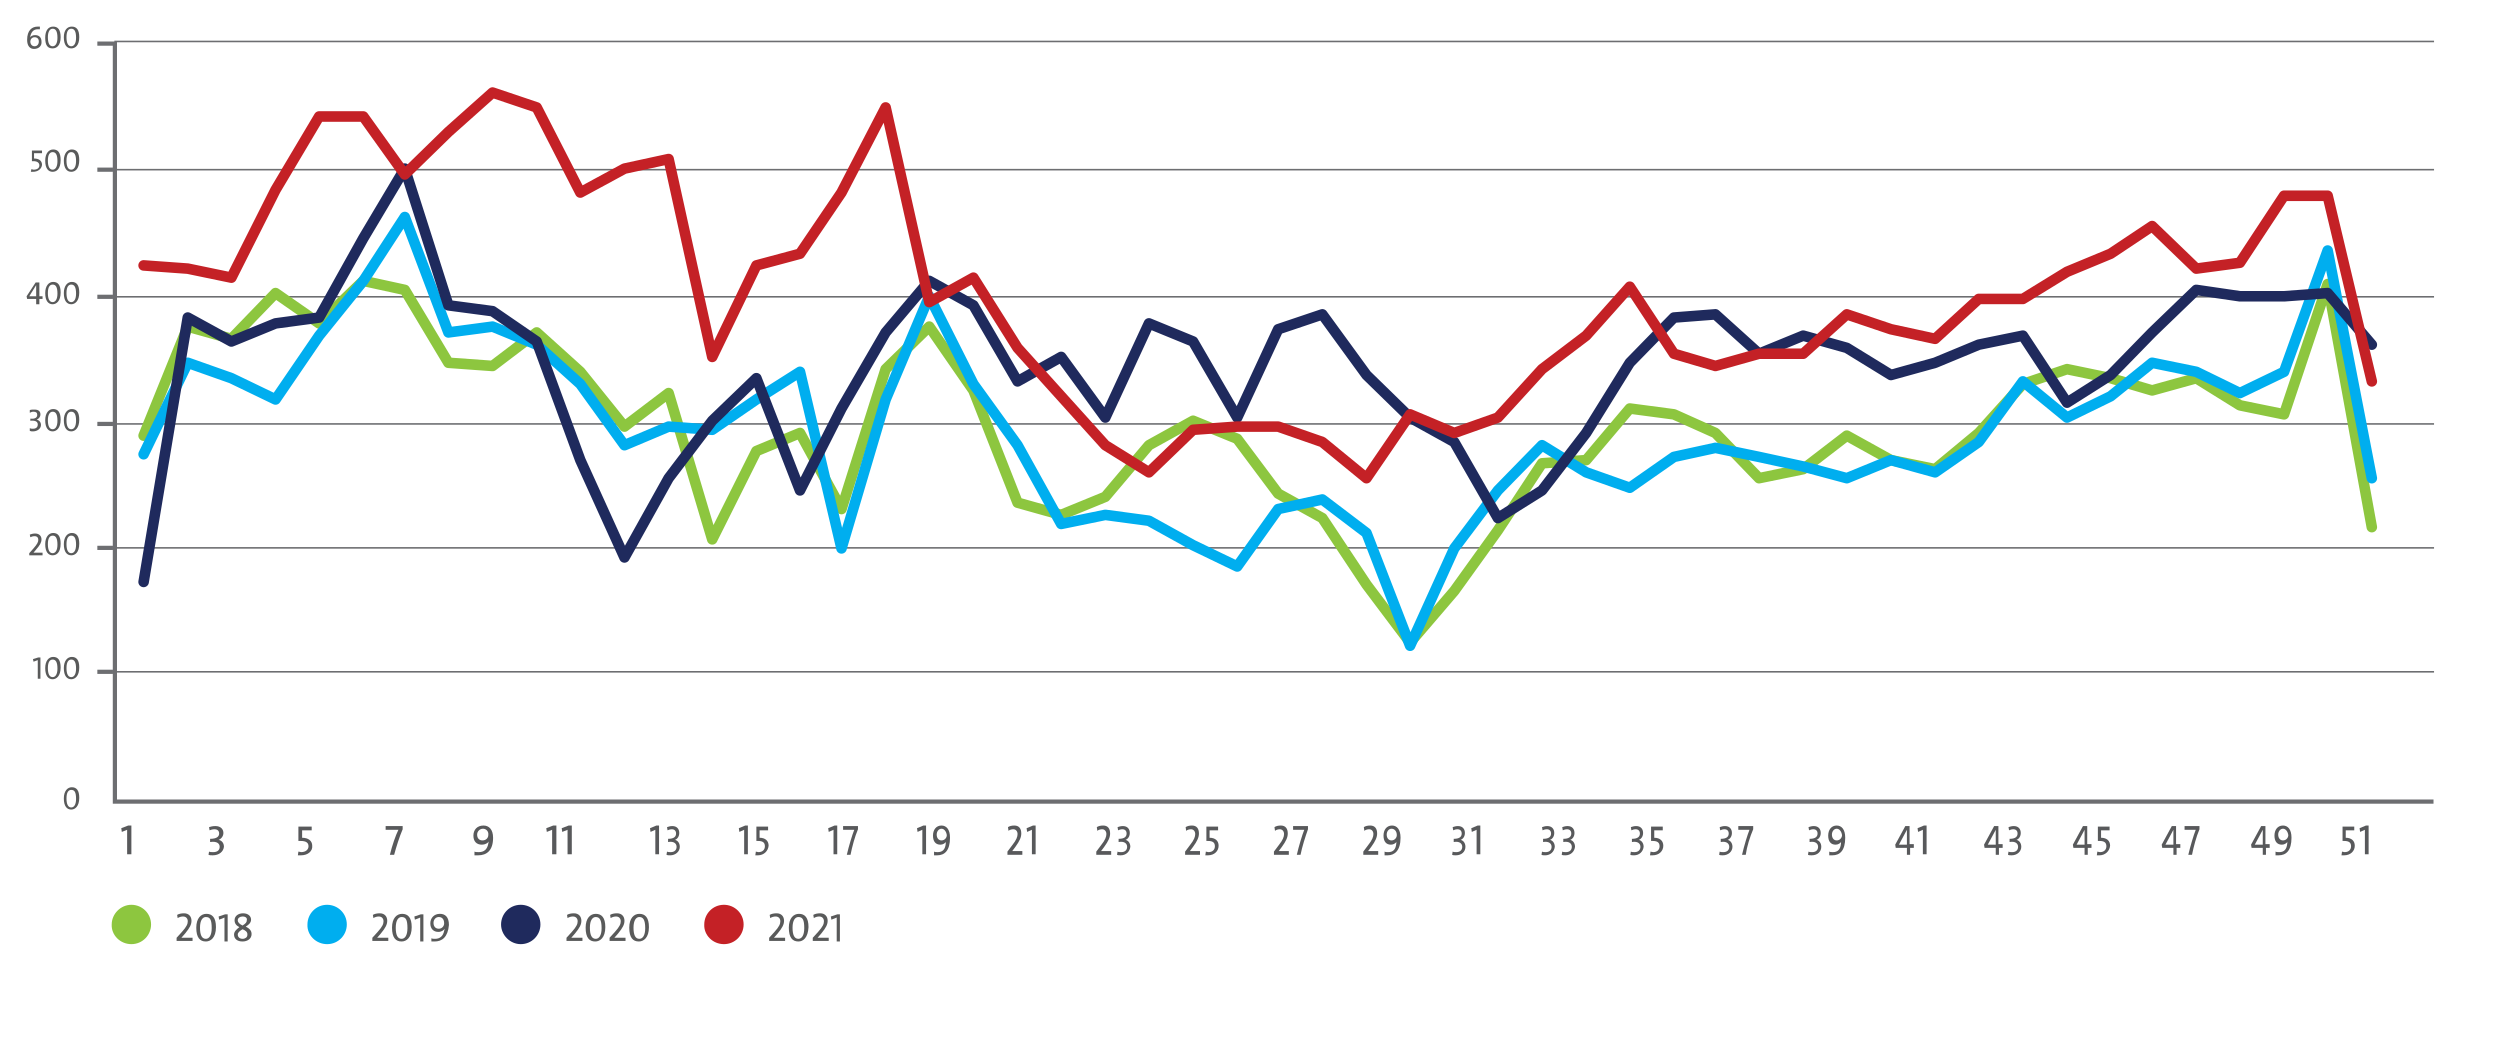 <?xml version="1.0" encoding="utf-8"?>
<!-- Generator: Adobe Illustrator 26.2.1, SVG Export Plug-In . SVG Version: 6.00 Build 0)  -->
<svg xmlns="http://www.w3.org/2000/svg" xmlns:xlink="http://www.w3.org/1999/xlink" version="1.1" x="0px" y="0px" viewBox="0 0 470 196.3" style="enable-background:new 0 0 470 196.3;" xml:space="preserve" width="470" height="196.3">
<style type="text/css">
	.st0{fill:#595A5A;}
	.st1{fill:none;stroke:#6D6E71;stroke-width:0.791;stroke-miterlimit:10;}
	.st2{fill:none;stroke:#6D6E71;stroke-width:0.297;stroke-linejoin:round;stroke-miterlimit:10;}
	.st3{fill:#58595B;}
	.st4{fill:#8DC63F;}
	.st5{fill:#00AEEF;}
	.st6{fill:#1F2A5D;}
	.st7{fill:#C42126;}
	
		.st8{clip-path:url(#SVGID_00000119099056554955272470000003491310298587259015_);fill:none;stroke:#8DC63F;stroke-width:1.989;stroke-linecap:round;stroke-linejoin:round;stroke-miterlimit:10;}
	
		.st9{clip-path:url(#SVGID_00000106826653045935143220000015156453449118869430_);fill:none;stroke:#00AEEF;stroke-width:1.989;stroke-linecap:round;stroke-linejoin:round;stroke-miterlimit:10;}
	
		.st10{clip-path:url(#SVGID_00000148649652640935145220000009701496460523006378_);fill:none;stroke:#1F2A5D;stroke-width:1.989;stroke-linecap:round;stroke-linejoin:round;stroke-miterlimit:10;}
	
		.st11{clip-path:url(#SVGID_00000180324984151259370020000006360044693406324404_);fill:none;stroke:#C42126;stroke-width:1.989;stroke-linecap:round;stroke-linejoin:round;stroke-miterlimit:10;}
</style>
<g id="Grafiek">
	<g>
		<g>
			<path class="st0" d="M13.4,152.2c-0.8,0-1.4-0.6-1.4-2.1c0-1.4,0.7-2.1,1.5-2.1c0.9,0,1.4,0.6,1.4,2     C14.9,151.6,14.1,152.2,13.4,152.2z M13.4,148.5c-0.5,0-0.9,0.4-0.9,1.6c0,1.1,0.3,1.7,0.9,1.7c0.5,0,0.9-0.5,0.9-1.6     C14.3,148.9,14,148.5,13.4,148.5z"/>
		</g>
	</g>
	<g>
		<g>
			<path class="st0" d="M7.1,127.6v-3.5l-0.8,0.3l-0.1-0.5l1-0.3h0.4v4H7.1z"/>
			<path class="st0" d="M9.9,127.7c-0.8,0-1.4-0.6-1.4-2.1c0-1.4,0.7-2.1,1.5-2.1c0.9,0,1.4,0.6,1.4,2     C11.4,127.1,10.6,127.7,9.9,127.7z M9.9,124c-0.5,0-0.9,0.4-0.9,1.6c0,1.1,0.3,1.7,0.9,1.7c0.5,0,0.9-0.5,0.9-1.6     C10.8,124.5,10.5,124,9.9,124z"/>
			<path class="st0" d="M13.4,127.7c-0.8,0-1.4-0.6-1.4-2.1c0-1.4,0.7-2.1,1.5-2.1c0.9,0,1.4,0.6,1.4,2     C14.9,127.1,14.1,127.7,13.4,127.7z M13.4,124c-0.5,0-0.9,0.4-0.9,1.6c0,1.1,0.3,1.7,0.9,1.7c0.5,0,0.9-0.5,0.9-1.6     C14.3,124.5,14,124,13.4,124z"/>
		</g>
	</g>
	<g>
		<g>
			<path class="st0" d="M5.5,104.4v-0.4l0.8-0.9c0.7-0.8,0.9-1.2,0.9-1.6c0-0.4-0.2-0.7-0.7-0.7c-0.3,0-0.6,0.1-0.8,0.2l-0.1-0.5     c0.3-0.1,0.6-0.2,1-0.2c0.8,0,1.2,0.5,1.2,1.1c0,0.6-0.3,1.1-1,1.9l-0.5,0.6v0c0.4,0,1,0,1.7,0v0.5H5.5z"/>
			<path class="st0" d="M9.9,104.4c-0.8,0-1.4-0.6-1.4-2.1c0-1.4,0.7-2.1,1.5-2.1c0.9,0,1.4,0.6,1.4,2     C11.4,103.9,10.6,104.4,9.9,104.4z M9.9,100.7c-0.5,0-0.9,0.4-0.9,1.6c0,1.1,0.3,1.7,0.9,1.7c0.5,0,0.9-0.5,0.9-1.6     C10.8,101.2,10.5,100.7,9.9,100.7z"/>
			<path class="st0" d="M13.4,104.4c-0.8,0-1.4-0.6-1.4-2.1c0-1.4,0.7-2.1,1.5-2.1c0.9,0,1.4,0.6,1.4,2     C14.9,103.9,14.1,104.4,13.4,104.4z M13.4,100.7c-0.5,0-0.9,0.4-0.9,1.6c0,1.1,0.3,1.7,0.9,1.7c0.5,0,0.9-0.5,0.9-1.6     C14.3,101.2,14,100.7,13.4,100.7z"/>
		</g>
	</g>
	<g>
		<g>
			<path class="st0" d="M6.2,81.1c-0.3,0-0.4,0-0.6-0.1l0-0.5c0.2,0.1,0.3,0.1,0.6,0.1c0.6,0,0.9-0.3,0.9-0.8c0-0.5-0.4-0.8-1.4-0.7     v-0.4C6.6,78.8,7,78.5,7,78c0-0.4-0.2-0.6-0.7-0.6c-0.3,0-0.5,0.1-0.7,0.2l0-0.5C5.8,77,6.1,77,6.5,77c0.8,0,1.1,0.4,1.1,0.9     c0,0.5-0.3,0.8-0.7,1l0,0c0.5,0.1,0.8,0.5,0.8,1C7.7,80.6,7,81.1,6.2,81.1z"/>
			<path class="st0" d="M9.9,81.1c-0.8,0-1.4-0.6-1.4-2.1c0-1.4,0.7-2.1,1.5-2.1c0.9,0,1.4,0.6,1.4,2C11.4,80.5,10.6,81.1,9.9,81.1z      M9.9,77.4C9.4,77.4,9,77.9,9,79c0,1.1,0.3,1.7,0.9,1.7c0.5,0,0.9-0.5,0.9-1.6C10.8,77.9,10.5,77.4,9.9,77.4z"/>
			<path class="st0" d="M13.4,81.1c-0.8,0-1.4-0.6-1.4-2.1c0-1.4,0.7-2.1,1.5-2.1c0.9,0,1.4,0.6,1.4,2     C14.9,80.5,14.1,81.1,13.4,81.1z M13.4,77.4c-0.5,0-0.9,0.4-0.9,1.6c0,1.1,0.3,1.7,0.9,1.7c0.5,0,0.9-0.5,0.9-1.6     C14.3,77.9,14,77.4,13.4,77.4z"/>
		</g>
	</g>
	<g>
		<g>
			<path class="st0" d="M7.4,56.2v1H6.8v-1H5.1L5,55.7l1.7-2.6h0.7v2.6H8v0.5H7.4z M6.8,53.6L6.8,53.6l-1.3,2.1c0.4,0,1.1,0,1.3,0     V53.6z"/>
			<path class="st0" d="M9.9,57.2c-0.8,0-1.4-0.6-1.4-2.1c0-1.4,0.7-2.1,1.5-2.1c0.9,0,1.4,0.6,1.4,2C11.4,56.6,10.6,57.2,9.9,57.2z      M9.9,53.5c-0.5,0-0.9,0.4-0.9,1.6c0,1.1,0.3,1.7,0.9,1.7c0.5,0,0.9-0.5,0.9-1.6C10.8,54,10.5,53.5,9.9,53.5z"/>
			<path class="st0" d="M13.4,57.2c-0.8,0-1.4-0.6-1.4-2.1c0-1.4,0.7-2.1,1.5-2.1c0.9,0,1.4,0.6,1.4,2     C14.9,56.6,14.1,57.2,13.4,57.2z M13.4,53.5c-0.5,0-0.9,0.4-0.9,1.6c0,1.1,0.3,1.7,0.9,1.7c0.5,0,0.9-0.5,0.9-1.6     C14.3,54,14,53.5,13.4,53.5z"/>
		</g>
	</g>
	<g>
		<g>
			<path class="st0" d="M6.2,32.3c-0.1,0-0.3,0-0.4,0l0.1-0.5c0.1,0,0.3,0.1,0.4,0.1c0.7,0,1.1-0.3,1.1-0.8c0-0.5-0.4-0.8-1.1-0.8     c-0.1,0-0.2,0-0.3,0v-2h1.9v0.5H6.4v1c0.9,0,1.5,0.4,1.5,1.2C7.8,31.8,7.1,32.3,6.2,32.3z"/>
			<path class="st0" d="M9.9,32.3c-0.8,0-1.4-0.6-1.4-2.1c0-1.4,0.7-2.1,1.5-2.1c0.9,0,1.4,0.6,1.4,2C11.4,31.8,10.6,32.3,9.9,32.3z      M9.9,28.6c-0.5,0-0.9,0.4-0.9,1.6c0,1.1,0.3,1.7,0.9,1.7c0.5,0,0.9-0.5,0.9-1.6C10.8,29.1,10.5,28.6,9.9,28.6z"/>
			<path class="st0" d="M13.4,32.3c-0.8,0-1.4-0.6-1.4-2.1c0-1.4,0.7-2.1,1.5-2.1c0.9,0,1.4,0.6,1.4,2     C14.9,31.8,14.1,32.3,13.4,32.3z M13.4,28.6c-0.5,0-0.9,0.4-0.9,1.6c0,1.1,0.3,1.7,0.9,1.7c0.5,0,0.9-0.5,0.9-1.6     C14.3,29.1,14,28.6,13.4,28.6z"/>
		</g>
	</g>
	<g>
		<g>
			<path class="st0" d="M6.4,9.2c-0.8,0-1.3-0.6-1.3-1.7C5.1,5.7,6,5,7.1,5c0.1,0,0.3,0,0.4,0v0.5c-0.1,0-0.2,0-0.4,0     c-0.8,0-1.2,0.5-1.4,1.3c0,0.1,0,0.2-0.1,0.3l0,0c0.2-0.3,0.5-0.5,1-0.5c0.8,0,1.2,0.5,1.2,1.2C7.9,8.6,7.3,9.2,6.4,9.2z M6.5,7     C6,7,5.7,7.4,5.7,7.8c0,0.5,0.3,0.9,0.8,0.9c0.5,0,0.8-0.4,0.8-0.9C7.3,7.3,7,7,6.5,7z"/>
			<path class="st0" d="M9.9,9.1C9,9.1,8.5,8.6,8.5,7.1C8.5,5.7,9.1,5,10,5c0.9,0,1.4,0.6,1.4,2C11.4,8.6,10.6,9.1,9.9,9.1z      M9.9,5.4C9.4,5.4,9,5.9,9,7c0,1.1,0.3,1.7,0.9,1.7c0.5,0,0.9-0.5,0.9-1.6C10.8,5.9,10.5,5.4,9.9,5.4z"/>
			<path class="st0" d="M13.4,9.1c-0.8,0-1.4-0.6-1.4-2.1C12,5.7,12.6,5,13.5,5c0.9,0,1.4,0.6,1.4,2C14.9,8.6,14.1,9.1,13.4,9.1z      M13.4,5.4c-0.5,0-0.9,0.4-0.9,1.6c0,1.1,0.3,1.7,0.9,1.7c0.5,0,0.9-0.5,0.9-1.6C14.3,5.9,14,5.4,13.4,5.4z"/>
		</g>
	</g>
	<g>
		<path class="st1" d="M18.3,8.2h2.9l0.4,0l0,142.5l435.9,0 M21.3,31.6 M18.3,31.6 M21.3,55.4 M21.3,79.3 M21.3,103.1 M18.3,103.1     M18.3,126.3h2.9 M18.3,103h2.9 M18.3,79.7h2.9 M18.3,55.8h2.9 M18.3,31.9h2.9"/>
	</g>
	<g>
		<path class="st2" d="M457.6,7.8 M21.5,7.8 M457.6,109.7 M21.5,109.7 M21.5,126.3h436.1 M21.5,103h436.1 M21.5,79.7h436.1     M21.5,55.8h436.1 M21.5,31.9h436.1 M21.5,7.8h436.1"/>
	</g>
	<g>
		<g>
			<path class="st3" d="M23.9,160.7V156l-1,0.4l-0.1-0.7l1.3-0.5h0.6v5.4H23.9z"/>
		</g>
	</g>
	<g>
		<g>
			<path class="st3" d="M40,160.8c-0.3,0-0.6,0-0.8-0.1l0.1-0.6c0.2,0.1,0.5,0.1,0.8,0.1c0.8,0,1.2-0.4,1.2-1c0-0.6-0.5-1.1-1.8-0.9     v-0.6c1.2,0,1.7-0.4,1.7-1c0-0.5-0.3-0.8-0.9-0.8c-0.3,0-0.7,0.1-0.9,0.2l-0.1-0.6c0.3-0.1,0.7-0.2,1.2-0.2c1,0,1.5,0.6,1.5,1.3     c0,0.6-0.4,1.1-0.9,1.3l0,0c0.6,0.1,1,0.6,1,1.3C42,160.1,41.2,160.8,40,160.8z"/>
		</g>
	</g>
	<g>
		<g>
			<path class="st3" d="M56.6,160.8c-0.2,0-0.4,0-0.6,0l0.1-0.7c0.2,0,0.4,0.1,0.5,0.1c0.9,0,1.4-0.5,1.4-1.1c0-0.7-0.5-1-1.5-1     c-0.2,0-0.3,0-0.4,0v-2.7h2.5v0.7h-1.8v1.4c1.2,0,1.9,0.6,1.9,1.5C58.8,160,57.9,160.8,56.6,160.8z"/>
		</g>
	</g>
	<g>
		<g>
			<path class="st3" d="M74.1,160.7h-0.8c0.4-1.7,1.1-3.7,1.6-4.7c-0.2,0-1.9,0-2.4,0v-0.7h3.2v0.6     C75.1,157.3,74.5,159.2,74.1,160.7z"/>
		</g>
	</g>
	<g>
		<g>
			<path class="st3" d="M89.9,160.8c-0.3,0-0.5,0-0.7,0v-0.7c0.2,0.1,0.5,0.1,0.8,0.1c1,0,1.6-0.5,1.8-1.6c0-0.2,0.1-0.3,0.1-0.4v0     c-0.2,0.3-0.7,0.6-1.3,0.6c-1,0-1.6-0.6-1.6-1.7c0-1.1,0.7-1.9,1.9-1.9c1,0,1.8,0.7,1.8,2.3C92.7,159.9,91.5,160.8,89.9,160.8z      M90.8,155.8c-0.6,0-1.1,0.5-1.1,1.1c0,0.7,0.4,1.1,1,1.1c0.7,0,1.1-0.5,1.1-1C91.9,156.3,91.4,155.8,90.8,155.8z"/>
		</g>
	</g>
	<g>
		<g>
			<path class="st3" d="M103.8,160.7V156l-1,0.4l-0.1-0.7l1.3-0.5h0.6v5.4H103.8z"/>
			<path class="st3" d="M106.7,160.7V156l-1,0.4l-0.1-0.7l1.3-0.5h0.6v5.4H106.7z"/>
		</g>
	</g>
	<g>
		<g>
			<path class="st3" d="M123.2,160.7V156l-0.9,0.4l-0.1-0.7l1.2-0.5h0.5v5.4H123.2z"/>
			<path class="st3" d="M126,160.8c-0.3,0-0.5,0-0.7-0.1l0.1-0.6c0.2,0.1,0.4,0.1,0.7,0.1c0.7,0,1.1-0.4,1.1-1     c0-0.6-0.5-1.1-1.6-0.9v-0.6c1.1,0,1.5-0.4,1.5-1c0-0.5-0.3-0.8-0.8-0.8c-0.3,0-0.6,0.1-0.8,0.2l-0.1-0.6c0.3-0.1,0.6-0.2,1-0.2     c0.9,0,1.3,0.6,1.3,1.3c0,0.6-0.3,1.1-0.8,1.3l0,0c0.5,0.1,0.9,0.6,0.9,1.3C127.8,160.1,127,160.8,126,160.8z"/>
		</g>
	</g>
	<g>
		<g>
			<path class="st3" d="M139.9,160.7V156l-0.9,0.4l-0.1-0.7l1.2-0.5h0.5v5.4H139.9z"/>
			<path class="st3" d="M142.5,160.8c-0.1,0-0.3,0-0.5,0l0.1-0.7c0.1,0,0.3,0.1,0.5,0.1c0.8,0,1.2-0.5,1.2-1.1c0-0.7-0.4-1-1.3-1     c-0.1,0-0.2,0-0.3,0v-2.7h2.2v0.7h-1.6v1.4c1.1,0,1.7,0.6,1.7,1.5C144.4,160,143.6,160.8,142.5,160.8z"/>
		</g>
	</g>
	<g>
		<g>
			<path class="st3" d="M156.7,160.7V156l-0.9,0.4l-0.1-0.7l1.2-0.5h0.5v5.4H156.7z"/>
			<path class="st3" d="M159.9,160.7h-0.7c0.4-1.7,1-3.7,1.4-4.7c-0.2,0-1.7,0-2.1,0v-0.7h2.8v0.6     C160.7,157.3,160.2,159.2,159.9,160.7z"/>
		</g>
	</g>
	<g>
		<g>
			<path class="st3" d="M173.4,160.7V156l-0.9,0.4l-0.1-0.7l1.2-0.5h0.5v5.4H173.4z"/>
			<path class="st3" d="M176.2,160.8c-0.2,0-0.4,0-0.6,0v-0.7c0.2,0.1,0.4,0.1,0.7,0.1c0.9,0,1.4-0.5,1.5-1.6c0-0.2,0-0.3,0.1-0.4v0     c-0.2,0.3-0.6,0.6-1.1,0.6c-0.9,0-1.4-0.6-1.4-1.7c0-1.1,0.6-1.9,1.6-1.9c0.9,0,1.6,0.7,1.6,2.3     C178.6,159.9,177.6,160.8,176.2,160.8z M177,155.8c-0.5,0-0.9,0.5-0.9,1.1c0,0.7,0.4,1.1,0.9,1.1c0.6,0,1-0.5,1-1     C177.9,156.3,177.5,155.8,177,155.8z"/>
		</g>
	</g>
	<g>
		<g>
			<path class="st3" d="M189.4,160.7v-0.6l0.9-1.2c0.8-1,1-1.6,1-2.1c0-0.5-0.3-0.9-0.8-0.9c-0.3,0-0.7,0.1-0.9,0.3l-0.1-0.7     c0.3-0.2,0.7-0.3,1.2-0.3c0.9,0,1.3,0.6,1.3,1.5c0,0.7-0.3,1.4-1.1,2.5l-0.6,0.8v0c0.4,0,1.1,0,1.9,0v0.7H189.4z"/>
			<path class="st3" d="M194,160.7V156l-0.9,0.4l-0.1-0.7l1.2-0.5h0.5v5.4H194z"/>
		</g>
	</g>
	<g>
		<g>
			<path class="st3" d="M206.1,160.7v-0.6l0.9-1.2c0.8-1,1-1.6,1-2.1c0-0.5-0.3-0.9-0.8-0.9c-0.3,0-0.7,0.1-0.9,0.3l-0.1-0.7     c0.3-0.2,0.7-0.3,1.2-0.3c0.9,0,1.3,0.6,1.3,1.5c0,0.7-0.3,1.4-1.1,2.5l-0.6,0.8v0c0.4,0,1.1,0,1.9,0v0.7H206.1z"/>
			<path class="st3" d="M210.7,160.8c-0.3,0-0.5,0-0.7-0.1l0.1-0.6c0.2,0.1,0.4,0.1,0.7,0.1c0.7,0,1.1-0.4,1.1-1     c0-0.6-0.5-1.1-1.6-0.9v-0.6c1.1,0,1.5-0.4,1.5-1c0-0.5-0.3-0.8-0.8-0.8c-0.3,0-0.6,0.1-0.8,0.2l-0.1-0.6c0.3-0.1,0.6-0.2,1-0.2     c0.9,0,1.3,0.6,1.3,1.3c0,0.6-0.3,1.1-0.8,1.3l0,0c0.5,0.1,0.9,0.6,0.9,1.3C212.4,160.1,211.7,160.8,210.7,160.8z"/>
		</g>
	</g>
	<g>
		<g>
			<path class="st3" d="M222.8,160.7v-0.6l0.9-1.2c0.8-1,1-1.6,1-2.1c0-0.5-0.3-0.9-0.8-0.9c-0.3,0-0.7,0.1-0.9,0.3l-0.1-0.7     c0.3-0.2,0.7-0.3,1.2-0.3c0.9,0,1.3,0.6,1.3,1.5c0,0.7-0.3,1.4-1.1,2.5l-0.6,0.8v0c0.4,0,1.1,0,1.9,0v0.7H222.8z"/>
			<path class="st3" d="M227.1,160.8c-0.1,0-0.3,0-0.5,0l0.1-0.7c0.1,0,0.3,0.1,0.5,0.1c0.8,0,1.2-0.5,1.2-1.1c0-0.7-0.4-1-1.3-1     c-0.1,0-0.2,0-0.3,0v-2.7h2.2v0.7h-1.6v1.4c1.1,0,1.7,0.6,1.7,1.5C229.1,160,228.3,160.8,227.1,160.8z"/>
		</g>
	</g>
	<g>
		<g>
			<path class="st3" d="M239.5,160.7v-0.6l0.9-1.2c0.8-1,1-1.6,1-2.1c0-0.5-0.3-0.9-0.8-0.9c-0.3,0-0.7,0.1-0.9,0.3l-0.1-0.7     c0.3-0.2,0.7-0.3,1.2-0.3c0.9,0,1.3,0.6,1.3,1.5c0,0.7-0.3,1.4-1.1,2.5l-0.6,0.8v0c0.4,0,1.1,0,1.9,0v0.7H239.5z"/>
			<path class="st3" d="M244.5,160.7h-0.7c0.4-1.7,1-3.7,1.4-4.7c-0.2,0-1.7,0-2.1,0v-0.7h2.8v0.6     C245.4,157.3,244.8,159.2,244.5,160.7z"/>
		</g>
	</g>
	<g>
		<g>
			<path class="st3" d="M256.3,160.7v-0.6l0.9-1.2c0.8-1,1-1.6,1-2.1c0-0.5-0.3-0.9-0.8-0.9c-0.3,0-0.7,0.1-0.9,0.3l-0.1-0.7     c0.3-0.2,0.7-0.3,1.2-0.3c0.9,0,1.3,0.6,1.3,1.5c0,0.7-0.3,1.4-1.1,2.5l-0.6,0.8v0c0.4,0,1.1,0,1.9,0v0.7H256.3z"/>
			<path class="st3" d="M260.9,160.8c-0.2,0-0.4,0-0.6,0v-0.7c0.2,0.1,0.4,0.1,0.7,0.1c0.9,0,1.4-0.5,1.5-1.6c0-0.2,0-0.3,0.1-0.4v0     c-0.2,0.3-0.6,0.6-1.1,0.6c-0.9,0-1.4-0.6-1.4-1.7c0-1.1,0.6-1.9,1.6-1.9c0.9,0,1.6,0.7,1.6,2.3     C263.3,159.9,262.2,160.8,260.9,160.8z M261.6,155.8c-0.5,0-0.9,0.5-0.9,1.1c0,0.7,0.4,1.1,0.9,1.1c0.6,0,1-0.5,1-1     C262.6,156.3,262.2,155.8,261.6,155.8z"/>
		</g>
	</g>
	<g>
		<g>
			<path class="st3" d="M273.7,160.8c-0.3,0-0.5,0-0.7-0.1l0.1-0.6c0.2,0.1,0.4,0.1,0.7,0.1c0.7,0,1.1-0.4,1.1-1     c0-0.6-0.5-1.1-1.6-0.9v-0.6c1.1,0,1.5-0.4,1.5-1c0-0.5-0.3-0.8-0.8-0.8c-0.3,0-0.6,0.1-0.8,0.2l-0.1-0.6c0.3-0.1,0.6-0.2,1-0.2     c0.9,0,1.3,0.6,1.3,1.3c0,0.6-0.3,1.1-0.8,1.3l0,0c0.5,0.1,0.9,0.6,0.9,1.3C275.5,160.1,274.8,160.8,273.7,160.8z"/>
			<path class="st3" d="M277.6,160.7V156l-0.9,0.4l-0.1-0.7l1.2-0.5h0.5v5.4H277.6z"/>
		</g>
	</g>
	<g>
		<g>
			<path class="st3" d="M290.5,160.8c-0.3,0-0.5,0-0.7-0.1l0.1-0.6c0.2,0.1,0.4,0.1,0.7,0.1c0.7,0,1.1-0.4,1.1-1     c0-0.6-0.5-1.1-1.6-0.9v-0.6c1.1,0,1.5-0.4,1.5-1c0-0.5-0.3-0.8-0.8-0.8c-0.3,0-0.6,0.1-0.8,0.2l-0.1-0.6c0.3-0.1,0.6-0.2,1-0.2     c0.9,0,1.3,0.6,1.3,1.3c0,0.6-0.3,1.1-0.8,1.3l0,0c0.5,0.1,0.9,0.6,0.9,1.3C292.2,160.1,291.5,160.8,290.5,160.8z"/>
			<path class="st3" d="M294.3,160.8c-0.3,0-0.5,0-0.7-0.1l0.1-0.6c0.2,0.1,0.4,0.1,0.7,0.1c0.7,0,1.1-0.4,1.1-1     c0-0.6-0.5-1.1-1.6-0.9v-0.6c1.1,0,1.5-0.4,1.5-1c0-0.5-0.3-0.8-0.8-0.8c-0.3,0-0.6,0.1-0.8,0.2l-0.1-0.6c0.3-0.1,0.6-0.2,1-0.2     c0.9,0,1.3,0.6,1.3,1.3c0,0.6-0.3,1.1-0.8,1.3l0,0c0.5,0.1,0.9,0.6,0.9,1.3C296,160.1,295.3,160.8,294.3,160.8z"/>
		</g>
	</g>
	<g>
		<g>
			<path class="st3" d="M307.2,160.8c-0.3,0-0.5,0-0.7-0.1l0.1-0.6c0.2,0.1,0.4,0.1,0.7,0.1c0.7,0,1.1-0.4,1.1-1     c0-0.6-0.5-1.1-1.6-0.9v-0.6c1.1,0,1.5-0.4,1.5-1c0-0.5-0.3-0.8-0.8-0.8c-0.3,0-0.6,0.1-0.8,0.2l-0.1-0.6c0.3-0.1,0.6-0.2,1-0.2     c0.9,0,1.3,0.6,1.3,1.3c0,0.6-0.3,1.1-0.8,1.3l0,0c0.5,0.1,0.9,0.6,0.9,1.3C308.9,160.1,308.2,160.8,307.2,160.8z"/>
			<path class="st3" d="M310.7,160.8c-0.1,0-0.3,0-0.5,0l0.1-0.7c0.1,0,0.3,0.1,0.5,0.1c0.8,0,1.2-0.5,1.2-1.1c0-0.7-0.4-1-1.3-1     c-0.1,0-0.2,0-0.3,0v-2.7h2.2v0.7H311v1.4c1.1,0,1.7,0.6,1.7,1.5C312.7,160,311.9,160.8,310.7,160.8z"/>
		</g>
	</g>
	<g>
		<g>
			<path class="st3" d="M323.9,160.8c-0.3,0-0.5,0-0.7-0.1l0.1-0.6c0.2,0.1,0.4,0.1,0.7,0.1c0.7,0,1.1-0.4,1.1-1     c0-0.6-0.5-1.1-1.6-0.9v-0.6c1.1,0,1.5-0.4,1.5-1c0-0.5-0.3-0.8-0.8-0.8c-0.3,0-0.6,0.1-0.8,0.2l-0.1-0.6c0.3-0.1,0.6-0.2,1-0.2     c0.9,0,1.3,0.6,1.3,1.3c0,0.6-0.3,1.1-0.8,1.3l0,0c0.5,0.1,0.9,0.6,0.9,1.3C325.7,160.1,324.9,160.8,323.9,160.8z"/>
			<path class="st3" d="M328.2,160.7h-0.7c0.4-1.7,1-3.7,1.4-4.7c-0.2,0-1.7,0-2.1,0v-0.7h2.8v0.6     C329,157.3,328.4,159.2,328.2,160.7z"/>
		</g>
	</g>
	<g>
		<g>
			<path class="st3" d="M340.6,160.8c-0.3,0-0.5,0-0.7-0.1l0.1-0.6c0.2,0.1,0.4,0.1,0.7,0.1c0.7,0,1.1-0.4,1.1-1     c0-0.6-0.5-1.1-1.6-0.9v-0.6c1.1,0,1.5-0.4,1.5-1c0-0.5-0.3-0.8-0.8-0.8c-0.3,0-0.6,0.1-0.8,0.2l-0.1-0.6c0.3-0.1,0.6-0.2,1-0.2     c0.9,0,1.3,0.6,1.3,1.3c0,0.6-0.3,1.1-0.8,1.3l0,0c0.5,0.1,0.9,0.6,0.9,1.3C342.4,160.1,341.7,160.8,340.6,160.8z"/>
			<path class="st3" d="M344.5,160.8c-0.2,0-0.4,0-0.6,0v-0.7c0.2,0.1,0.4,0.1,0.7,0.1c0.9,0,1.4-0.5,1.5-1.6c0-0.2,0-0.3,0.1-0.4v0     c-0.2,0.3-0.6,0.6-1.1,0.6c-0.9,0-1.4-0.6-1.4-1.7c0-1.1,0.6-1.9,1.6-1.9c0.9,0,1.6,0.7,1.6,2.3     C346.9,159.9,345.9,160.8,344.5,160.8z M345.3,155.8c-0.5,0-0.9,0.5-0.9,1.1c0,0.7,0.4,1.1,0.9,1.1c0.6,0,1-0.5,1-1     C346.2,156.3,345.8,155.8,345.3,155.8z"/>
		</g>
	</g>
	<g>
		<g>
			<path class="st3" d="M359.1,159.4v1.3h-0.6v-1.3h-2.1l-0.1-0.6l1.9-3.5h0.8v3.4h0.8v0.7H359.1z M358.5,156L358.5,156l-1.5,2.8     c0.4,0,1.2,0,1.5,0V156z"/>
			<path class="st3" d="M361.5,160.7V156l-0.9,0.4l-0.1-0.7l1.2-0.5h0.5v5.4H361.5z"/>
		</g>
	</g>
	<g>
		<g>
			<path class="st3" d="M375.8,159.4v1.3h-0.6v-1.3h-2.1l-0.1-0.6l1.9-3.5h0.8v3.4h0.8v0.7H375.8z M375.2,156L375.2,156l-1.5,2.8     c0.4,0,1.2,0,1.5,0V156z"/>
			<path class="st3" d="M378.2,160.8c-0.3,0-0.5,0-0.7-0.1l0.1-0.6c0.2,0.1,0.4,0.1,0.7,0.1c0.7,0,1.1-0.4,1.1-1     c0-0.6-0.5-1.1-1.6-0.9v-0.6c1.1,0,1.5-0.4,1.5-1c0-0.5-0.3-0.8-0.8-0.8c-0.3,0-0.6,0.1-0.8,0.2l-0.1-0.6c0.3-0.1,0.6-0.2,1-0.2     c0.9,0,1.3,0.6,1.3,1.3c0,0.6-0.3,1.1-0.8,1.3l0,0c0.5,0.1,0.9,0.6,0.9,1.3C380,160.1,379.2,160.8,378.2,160.8z"/>
		</g>
	</g>
	<g>
		<g>
			<path class="st3" d="M392.5,159.4v1.3h-0.6v-1.3h-2.1l-0.1-0.6l1.9-3.5h0.8v3.4h0.8v0.7H392.5z M391.9,156L391.9,156l-1.5,2.8     c0.4,0,1.2,0,1.5,0V156z"/>
			<path class="st3" d="M394.7,160.8c-0.1,0-0.3,0-0.5,0l0.1-0.7c0.1,0,0.3,0.1,0.5,0.1c0.8,0,1.2-0.5,1.2-1.1c0-0.7-0.4-1-1.3-1     c-0.1,0-0.2,0-0.3,0v-2.7h2.2v0.7h-1.6v1.4c1.1,0,1.7,0.6,1.7,1.5C396.6,160,395.8,160.8,394.7,160.8z"/>
		</g>
	</g>
	<g>
		<g>
			<path class="st3" d="M409.2,159.4v1.3h-0.6v-1.3h-2.1l-0.1-0.6l1.9-3.5h0.8v3.4h0.8v0.7H409.2z M408.6,156L408.6,156l-1.5,2.8     c0.4,0,1.2,0,1.5,0V156z"/>
			<path class="st3" d="M412.1,160.7h-0.7c0.4-1.7,1-3.7,1.4-4.7c-0.2,0-1.7,0-2.1,0v-0.7h2.8v0.6     C412.9,157.3,412.4,159.2,412.1,160.7z"/>
		</g>
	</g>
	<g>
		<g>
			<path class="st3" d="M426,159.4v1.3h-0.6v-1.3h-2.1l-0.1-0.6l1.9-3.5h0.8v3.4h0.8v0.7H426z M425.4,156L425.4,156l-1.5,2.8     c0.4,0,1.2,0,1.5,0V156z"/>
			<path class="st3" d="M428.4,160.8c-0.2,0-0.4,0-0.6,0v-0.7c0.2,0.1,0.4,0.1,0.7,0.1c0.9,0,1.4-0.5,1.5-1.6c0-0.2,0-0.3,0.1-0.4v0     c-0.2,0.3-0.6,0.6-1.1,0.6c-0.9,0-1.4-0.6-1.4-1.7c0-1.1,0.6-1.9,1.6-1.9c0.9,0,1.6,0.7,1.6,2.3     C430.8,159.9,429.8,160.8,428.4,160.8z M429.2,155.8c-0.5,0-0.9,0.5-0.9,1.1c0,0.7,0.4,1.1,0.9,1.1c0.6,0,1-0.5,1-1     C430.1,156.3,429.7,155.8,429.2,155.8z"/>
		</g>
	</g>
	<g>
		<g>
			<path class="st3" d="M440.7,160.8c-0.1,0-0.3,0-0.5,0l0.1-0.7c0.1,0,0.3,0.1,0.5,0.1c0.8,0,1.2-0.5,1.2-1.1c0-0.7-0.4-1-1.3-1     c-0.1,0-0.2,0-0.3,0v-2.7h2.2v0.7H441v1.4c1.1,0,1.7,0.6,1.7,1.5C442.7,160,441.9,160.8,440.7,160.8z"/>
			<path class="st3" d="M444.6,160.7V156l-0.9,0.4l-0.1-0.7l1.2-0.5h0.5v5.4H444.6z"/>
		</g>
	</g>
</g>
<g id="_x32_018">
	<g>
		<g>
			<g>
				<path class="st0" d="M33.2,176.9v-0.6l1-1.1c0.9-1,1.1-1.5,1.1-2c0-0.5-0.3-0.9-0.9-0.9c-0.3,0-0.7,0.1-1,0.3l-0.1-0.6      c0.3-0.2,0.8-0.3,1.3-0.3c0.9,0,1.4,0.6,1.4,1.4c0,0.7-0.3,1.3-1.2,2.4l-0.7,0.8v0c0.5,0,1.2,0,2.1,0v0.6H33.2z"/>
				<path class="st0" d="M38.7,177c-1.1,0-1.8-0.7-1.8-2.6c0-1.8,0.9-2.6,1.9-2.6c1.1,0,1.8,0.7,1.8,2.5      C40.6,176.3,39.6,177,38.7,177z M38.7,172.4c-0.6,0-1.1,0.6-1.1,2c0,1.3,0.3,2.1,1.1,2.1c0.6,0,1.1-0.6,1.1-2      C39.8,172.9,39.5,172.4,38.7,172.4z"/>
				<path class="st0" d="M42.2,176.9v-4.4l-1,0.4l-0.1-0.6l1.2-0.4h0.5v5.1H42.2z"/>
				<path class="st0" d="M45.6,177c-1,0-1.6-0.5-1.6-1.3c0-0.6,0.5-1,1-1.4c-0.6-0.3-0.9-0.7-0.9-1.3c0-0.8,0.7-1.3,1.6-1.3      c0.9,0,1.5,0.5,1.5,1.2c0,0.6-0.5,1-1,1.3c0.6,0.3,1.1,0.7,1.1,1.4C47.3,176.5,46.5,177,45.6,177z M45.6,174.7      c-0.5,0.3-0.9,0.6-0.9,1c0,0.5,0.4,0.8,0.9,0.8c0.5,0,0.9-0.3,0.9-0.7C46.6,175.2,46.1,174.9,45.6,174.7z M45.6,172.3      c-0.5,0-0.9,0.3-0.9,0.7c0,0.4,0.3,0.7,0.9,1c0.6-0.4,0.8-0.6,0.8-1C46.5,172.6,46.2,172.3,45.6,172.3z"/>
			</g>
		</g>
		<g>
			<path class="st4" d="M24.7,177.5c2.1,0,3.7-1.7,3.7-3.7c0-2.1-1.7-3.7-3.7-3.7s-3.7,1.7-3.7,3.7     C20.9,175.8,22.6,177.5,24.7,177.5"/>
		</g>
	</g>
</g>
<g id="_x32_019">
	<g>
		<g>
			<g>
				<g>
					<path class="st0" d="M70,176.9v-0.6l1-1.1c0.9-1,1.1-1.5,1.1-2c0-0.5-0.3-0.9-0.9-0.9c-0.3,0-0.7,0.1-1,0.3l-0.1-0.6       c0.3-0.2,0.8-0.3,1.3-0.3c0.9,0,1.4,0.6,1.4,1.4c0,0.7-0.3,1.3-1.2,2.4l-0.7,0.8v0c0.5,0,1.2,0,2.1,0v0.6H70z"/>
					<path class="st0" d="M75.5,177c-1.1,0-1.8-0.7-1.8-2.6c0-1.8,0.9-2.6,1.9-2.6c1.1,0,1.8,0.7,1.8,2.5       C77.4,176.3,76.4,177,75.5,177z M75.5,172.4c-0.6,0-1.1,0.6-1.1,2c0,1.3,0.3,2.1,1.1,2.1c0.6,0,1.1-0.6,1.1-2       C76.6,172.9,76.3,172.4,75.5,172.4z"/>
					<path class="st0" d="M79,176.9v-4.4l-1,0.4l-0.1-0.6l1.2-0.4h0.5v5.1H79z"/>
					<path class="st0" d="M81.7,177c-0.2,0-0.5,0-0.6,0v-0.6c0.2,0.1,0.5,0.1,0.7,0.1c0.9,0,1.5-0.5,1.7-1.5c0-0.1,0.1-0.3,0.1-0.4       v0c-0.2,0.3-0.6,0.6-1.2,0.6c-0.9,0-1.5-0.6-1.5-1.6c0-1,0.7-1.8,1.8-1.8c1,0,1.7,0.6,1.7,2.1C84.2,176.2,83.1,177,81.7,177z        M82.5,172.4c-0.6,0-1,0.5-1,1.1c0,0.7,0.4,1.1,1,1.1c0.6,0,1-0.5,1-1C83.5,172.8,83.1,172.4,82.5,172.4z"/>
				</g>
			</g>
			<g>
				<path class="st5" d="M61.5,177.5c2.1,0,3.7-1.7,3.7-3.7c0-2.1-1.7-3.7-3.7-3.7c-2.1,0-3.7,1.7-3.7,3.7      C57.7,175.8,59.4,177.5,61.5,177.5"/>
			</g>
		</g>
	</g>
</g>
<g id="_x32_020">
	<g>
		<g>
			<g>
				<path class="st0" d="M106.5,176.9v-0.6l1-1.1c0.9-1,1.1-1.5,1.1-2c0-0.5-0.3-0.9-0.9-0.9c-0.3,0-0.7,0.1-1,0.3l-0.1-0.6      c0.3-0.2,0.8-0.3,1.3-0.3c0.9,0,1.4,0.6,1.4,1.4c0,0.7-0.3,1.3-1.2,2.4l-0.7,0.8v0c0.5,0,1.2,0,2.1,0v0.6H106.5z"/>
				<path class="st0" d="M111.9,177c-1.1,0-1.8-0.7-1.8-2.6c0-1.8,0.9-2.6,1.9-2.6c1.1,0,1.8,0.7,1.8,2.5      C113.8,176.3,112.8,177,111.9,177z M112,172.4c-0.6,0-1.1,0.6-1.1,2c0,1.3,0.3,2.1,1.1,2.1c0.6,0,1.1-0.6,1.1-2      C113.1,172.9,112.7,172.4,112,172.4z"/>
				<path class="st0" d="M114.6,176.9v-0.6l1-1.1c0.9-1,1.1-1.5,1.1-2c0-0.5-0.3-0.9-0.9-0.9c-0.3,0-0.7,0.1-1,0.3l-0.1-0.6      c0.3-0.2,0.8-0.3,1.3-0.3c0.9,0,1.4,0.6,1.4,1.4c0,0.7-0.3,1.3-1.2,2.4l-0.7,0.8v0c0.5,0,1.2,0,2.1,0v0.6H114.6z"/>
				<path class="st0" d="M120.1,177c-1.1,0-1.8-0.7-1.8-2.6c0-1.8,0.9-2.6,1.9-2.6c1.1,0,1.8,0.7,1.8,2.5      C122,176.3,121,177,120.1,177z M120.2,172.4c-0.6,0-1.1,0.6-1.1,2c0,1.3,0.3,2.1,1.1,2.1c0.6,0,1.1-0.6,1.1-2      C121.3,172.9,120.9,172.4,120.2,172.4z"/>
			</g>
		</g>
		<g>
			<path class="st6" d="M97.9,177.5c2.1,0,3.7-1.7,3.7-3.7c0-2.1-1.7-3.7-3.7-3.7c-2.1,0-3.7,1.7-3.7,3.7     C94.2,175.8,95.9,177.5,97.9,177.5"/>
		</g>
	</g>
</g>
<g id="_x32_021">
	<g>
		<g>
			<g>
				<path class="st0" d="M144.6,176.9v-0.6l1-1.1c0.9-1,1.1-1.5,1.1-2c0-0.5-0.3-0.9-0.9-0.9c-0.3,0-0.7,0.1-1,0.3l-0.1-0.6      c0.3-0.2,0.8-0.3,1.3-0.3c0.9,0,1.4,0.6,1.4,1.4c0,0.7-0.3,1.3-1.2,2.4l-0.7,0.8v0c0.5,0,1.2,0,2.1,0v0.6H144.6z"/>
				<path class="st0" d="M150.1,177c-1.1,0-1.8-0.7-1.8-2.6c0-1.8,0.9-2.6,1.9-2.6c1.1,0,1.8,0.7,1.8,2.5      C151.9,176.3,151,177,150.1,177z M150.1,172.4c-0.6,0-1.1,0.6-1.1,2c0,1.3,0.3,2.1,1.1,2.1c0.6,0,1.1-0.6,1.1-2      C151.2,172.9,150.9,172.4,150.1,172.4z"/>
				<path class="st0" d="M152.8,176.9v-0.6l1-1.1c0.9-1,1.1-1.5,1.1-2c0-0.5-0.3-0.9-0.9-0.9c-0.3,0-0.7,0.1-1,0.3l-0.1-0.6      c0.3-0.2,0.8-0.3,1.3-0.3c0.9,0,1.4,0.6,1.4,1.4c0,0.7-0.3,1.3-1.2,2.4l-0.7,0.8v0c0.5,0,1.2,0,2.1,0v0.6H152.8z"/>
				<path class="st0" d="M157.3,176.9v-4.4l-1,0.4l-0.1-0.6l1.2-0.4h0.5v5.1H157.3z"/>
			</g>
		</g>
		<g>
			<path class="st7" d="M136.1,177.5c2.1,0,3.7-1.7,3.7-3.7c0-2.1-1.7-3.7-3.7-3.7c-2.1,0-3.7,1.7-3.7,3.7     C132.3,175.8,134,177.5,136.1,177.5"/>
		</g>
	</g>
	<g>
		<defs>
			<rect id="SVGID_1_" x="22.4" y="6.8" width="427.6" height="144"/>
		</defs>
		<clipPath id="SVGID_00000086656227540854966440000011397405659347619216_">
			<use xlink:href="#SVGID_1_" style="overflow:visible;"/>
		</clipPath>
		
			<polyline style="clip-path:url(#SVGID_00000086656227540854966440000011397405659347619216_);fill:none;stroke:#8DC63F;stroke-width:1.989;stroke-linecap:round;stroke-linejoin:round;stroke-miterlimit:10;" points="    27,81.9 35.3,61.4 43.5,63.7 51.8,55.1 60,60.8 68.3,52.8 76.1,54.5 84.3,68.2 92.6,68.8 100.9,62.5 109.1,69.9 117.4,80.2     125.7,73.9 133.9,101.4 142.2,84.8 150.4,81.4 158.2,95.7 166.5,69.4 174.7,61.4 183,73.4 191.3,94.5 199.5,96.8 207.8,93.4     216,83.7 224.3,79.1 232.6,82.5 240.3,92.8 248.6,97.4 256.9,109.9 265.1,120.8 273.4,111.1 281.6,99.7 289.9,87.1 298.2,86.5     306.4,76.8 314.7,77.9 322.5,81.4 330.7,89.9 339,88.2 347.2,81.9 355.5,86.5 363.8,88.2 372,81.4 380.3,72.2 388.6,69.4     396.8,71.1 404.6,73.4 412.9,71.1 421.1,76.2 429.4,77.9 437.6,53.4 445.9,99.1   "/>
	</g>
	<g>
		<defs>
			<rect id="SVGID_00000013176012119110573230000015755028354383089853_" x="22.4" y="6.8" width="427.6" height="144"/>
		</defs>
		<clipPath id="SVGID_00000060734559329147594690000008706764198171913356_">
			<use xlink:href="#SVGID_00000013176012119110573230000015755028354383089853_" style="overflow:visible;"/>
		</clipPath>
		
			<polyline style="clip-path:url(#SVGID_00000060734559329147594690000008706764198171913356_);fill:none;stroke:#00AEEF;stroke-width:1.989;stroke-linecap:round;stroke-linejoin:round;stroke-miterlimit:10;" points="    27,85.4 35.3,68.2 43.5,71.1 51.8,75.1 60,63.1 68.3,52.8 76.1,40.8 84.3,62.5 92.6,61.4 100.9,64.8 109.1,72.2 117.4,83.7     125.7,80.2 133.9,80.8 142.2,75.1 150.4,69.9 158.2,103.1 166.5,75.1 174.7,55.7 183,72.2 191.3,83.7 199.5,98.5 207.8,96.8     216,97.9 224.3,102.5 232.6,106.5 240.3,95.7 248.6,93.9 256.9,100.2 265.1,121.4 273.4,103.1 281.6,92.2 289.9,83.7 298.2,88.8     306.4,91.7 314.7,85.9 322.5,84.2 330.7,85.9 339,87.7 347.2,89.9 355.5,86.5 363.8,88.8 372,83.1 380.3,71.7 388.6,78.5     396.8,74.5 404.6,68.2 412.9,69.9 421.1,73.9 429.4,69.9 437.6,47.1 445.9,89.9   "/>
	</g>
	<g>
		<defs>
			<rect id="SVGID_00000065066001831167841570000016478780058713407373_" x="22.4" y="6.8" width="427.6" height="144"/>
		</defs>
		<clipPath id="SVGID_00000063591401097302754320000006156737694811878809_">
			<use xlink:href="#SVGID_00000065066001831167841570000016478780058713407373_" style="overflow:visible;"/>
		</clipPath>
		
			<polyline style="clip-path:url(#SVGID_00000063591401097302754320000006156737694811878809_);fill:none;stroke:#1F2A5D;stroke-width:1.989;stroke-linecap:round;stroke-linejoin:round;stroke-miterlimit:10;" points="    27,109.4 35.3,59.7 43.5,64.2 51.8,60.8 60,59.7 68.3,44.8 76.1,31.7 84.3,57.4 92.6,58.5 100.9,64.2 109.1,86.5 117.4,104.8     125.7,89.9 133.9,79.1 142.2,71.1 150.4,92.2 158.2,76.8 166.5,62.5 174.7,52.8 183,57.4 191.3,71.7 199.5,67.1 207.8,78.5     216,60.8 224.3,64.2 232.6,78.5 240.3,61.9 248.6,59.1 256.9,70.5 265.1,78.5 273.4,83.1 281.6,97.4 289.9,92.2 298.2,81.4     306.4,68.2 314.7,59.7 322.5,59.1 330.7,66.5 339,63.1 347.2,65.4 355.5,70.5 363.8,68.2 372,64.8 380.3,63.1 388.6,75.7     396.8,70.5 404.6,62.5 412.9,54.5 421.1,55.7 429.4,55.7 437.6,55.1 445.9,64.8   "/>
	</g>
	<g>
		<defs>
			<rect id="SVGID_00000166659219003560575630000009768038675745589934_" x="22.4" y="6.8" width="427.6" height="144"/>
		</defs>
		<clipPath id="SVGID_00000026871611145414059550000015709977681207956139_">
			<use xlink:href="#SVGID_00000166659219003560575630000009768038675745589934_" style="overflow:visible;"/>
		</clipPath>
		
			<polyline style="clip-path:url(#SVGID_00000026871611145414059550000015709977681207956139_);fill:none;stroke:#C42126;stroke-width:1.989;stroke-linecap:round;stroke-linejoin:round;stroke-miterlimit:10;" points="    27,49.9 35.3,50.5 43.5,52.2 51.8,35.7 60,21.9 68.3,21.9 76.1,32.8 84.3,24.8 92.6,17.4 100.9,20.2 109.1,36.2 117.4,31.7     125.7,29.9 133.9,67.1 142.2,49.9 150.4,47.7 158.2,36.2 166.5,20.2 174.7,56.8 183,52.2 191.3,65.4 199.5,74.5 207.8,83.7     216,88.8 224.3,80.8 232.6,80.2 240.3,80.2 248.6,83.1 256.9,89.9 265.1,77.9 273.4,81.4 281.6,78.5 289.9,69.4 298.2,63.1     306.4,53.9 314.7,66.5 322.5,68.8 330.7,66.5 339,66.5 347.2,59.1 355.5,61.9 363.8,63.7 372,56.2 380.3,56.2 388.6,51.1     396.8,47.7 404.6,42.5 412.9,50.5 421.1,49.4 429.4,36.8 437.6,36.8 445.9,71.7   "/>
	</g>
</g>
</svg>

